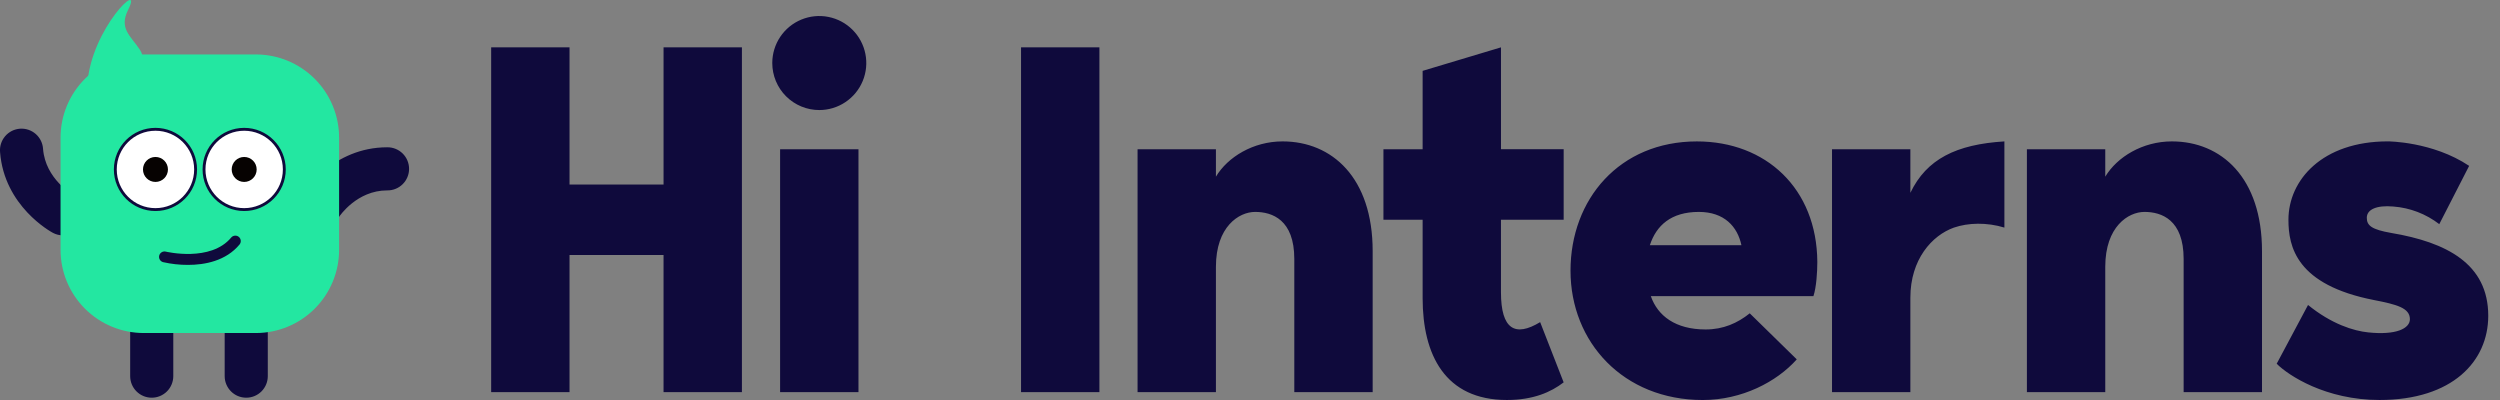<svg width="200" height="32" viewBox="0 0 200 32" fill="none" xmlns="http://www.w3.org/2000/svg">
<rect x="0" y="0" width="200" height="32" fill="#808080" stroke="none"/>
<path d="M59.353 3.789V31.372H53.083V20.4H45.562V31.372H39.293V3.789H45.562V14.761H53.084V3.789H59.353ZM61.782 5.043C61.782 4.299 62.002 3.572 62.415 2.953C62.829 2.334 63.416 1.852 64.103 1.568C64.79 1.283 65.547 1.208 66.276 1.354C67.006 1.499 67.676 1.857 68.202 2.383C68.728 2.909 69.086 3.579 69.231 4.309C69.377 5.039 69.302 5.795 69.017 6.482C68.733 7.169 68.251 7.757 67.632 8.17C67.014 8.584 66.287 8.804 65.543 8.804C64.545 8.804 63.589 8.408 62.883 7.702C62.178 6.997 61.782 6.04 61.782 5.043ZM62.408 11.939H68.678V31.372H62.408V11.939ZM81.683 31.372V3.789H87.953V31.372H81.683ZM109.813 20.089V31.373H103.544V20.715C103.544 17.58 101.781 16.953 100.409 16.953C99.118 16.953 97.274 18.129 97.274 21.342V31.372H91.005V11.939H97.274V14.133C98.215 12.565 100.252 11.312 102.603 11.312C106.561 11.312 109.813 14.211 109.813 20.089ZM120.077 17.581V23.379C120.077 26.357 121.214 26.984 123.212 25.77L125.092 30.589C124.074 31.372 122.664 31.999 120.548 31.999C115.611 31.999 113.81 28.395 113.81 23.849V17.58H110.675V11.939H113.81V5.669L120.079 3.788V11.938H125.093V17.58L120.077 17.581ZM145.073 23.693H132.066C132.615 25.26 134.025 26.357 136.454 26.357C137.864 26.357 139 25.85 139.98 25.066L143.741 28.749C142.135 30.551 139.353 32.001 136.219 32.001C129.872 32.001 125.641 27.378 125.641 21.657C125.641 15.937 129.559 11.313 135.749 11.313C141.273 11.313 145.347 15.075 145.386 20.952C145.386 21.773 145.308 22.988 145.073 23.693ZM131.988 19.618H139.314C139 18.129 137.943 16.953 135.906 16.953C133.672 16.954 132.497 18.051 131.988 19.618ZM160.352 11.312V18.207C158.942 17.776 157.453 17.816 156.317 18.207C154.554 18.834 152.83 20.754 152.83 23.81V31.371H146.561V11.939H152.83V15.426C154.123 12.722 156.513 11.547 160.352 11.312ZM180.96 20.089V31.373H174.691V20.715C174.691 17.58 172.928 16.953 171.556 16.953C170.263 16.953 168.421 18.129 168.421 21.342V31.372H162.152V11.939H168.421V14.133C169.362 12.565 171.399 11.312 173.749 11.312C177.708 11.312 180.96 14.211 180.96 20.089ZM199.06 25.26C199.06 28.902 196.202 31.999 190.362 31.999C186.053 31.999 183.075 30.04 182.135 29.1L184.643 24.398C186.523 25.926 188.284 26.472 189.462 26.592C191.695 26.827 192.792 26.278 192.792 25.534C192.792 24.633 191.734 24.358 189.931 24.006C183.702 22.791 183.075 19.735 183.075 17.58C183.075 14.406 185.779 11.31 191.029 11.31C191.029 11.31 194.594 11.31 197.532 13.269L195.142 17.932C194.079 17.112 192.799 16.622 191.46 16.521C190.127 16.404 189.344 16.756 189.344 17.422C189.344 18.049 189.736 18.363 191.303 18.637C195.73 19.383 199.06 21.107 199.06 25.26ZM12.138 31.816C11.912 31.816 11.687 31.772 11.478 31.685C11.269 31.598 11.079 31.471 10.919 31.311C10.759 31.151 10.632 30.961 10.545 30.752C10.459 30.542 10.414 30.318 10.414 30.092V23.194C10.41 22.965 10.452 22.738 10.537 22.525C10.622 22.313 10.748 22.119 10.909 21.956C11.069 21.793 11.261 21.663 11.472 21.575C11.683 21.487 11.909 21.441 12.138 21.441C12.367 21.441 12.594 21.487 12.805 21.575C13.016 21.663 13.207 21.793 13.368 21.956C13.528 22.119 13.655 22.313 13.739 22.525C13.825 22.738 13.866 22.965 13.863 23.194V30.093C13.862 30.55 13.68 30.988 13.357 31.312C13.034 31.635 12.595 31.816 12.138 31.816ZM19.699 31.816C19.242 31.816 18.803 31.635 18.48 31.312C18.157 30.988 17.975 30.55 17.974 30.093V23.194C17.971 22.965 18.013 22.738 18.098 22.525C18.183 22.313 18.309 22.119 18.469 21.956C18.63 21.793 18.821 21.663 19.032 21.575C19.243 21.487 19.47 21.441 19.699 21.441C19.928 21.441 20.154 21.487 20.365 21.575C20.576 21.663 20.768 21.793 20.928 21.956C21.089 22.119 21.215 22.313 21.3 22.525C21.385 22.738 21.427 22.965 21.423 23.194V30.093C21.423 30.55 21.241 30.988 20.918 31.312C20.595 31.635 20.156 31.816 19.699 31.816ZM27.115 17.363L27.123 17.352L24.213 15.5C24.31 15.349 26.628 11.783 30.974 11.783C31.202 11.78 31.43 11.821 31.642 11.906C31.855 11.991 32.048 12.118 32.211 12.278C32.374 12.439 32.504 12.63 32.592 12.841C32.681 13.052 32.726 13.279 32.726 13.508C32.726 13.736 32.681 13.963 32.592 14.174C32.504 14.385 32.374 14.577 32.211 14.737C32.048 14.898 31.855 15.024 31.642 15.109C31.43 15.194 31.202 15.236 30.974 15.232C28.549 15.232 27.173 17.277 27.115 17.363ZM5.042 18.83C4.76 18.83 4.482 18.761 4.233 18.628C4.074 18.543 0.34 16.507 0.005 12.173C-0.016 11.946 0.009 11.716 0.078 11.498C0.146 11.28 0.258 11.078 0.405 10.904C0.552 10.729 0.733 10.586 0.936 10.481C1.14 10.377 1.362 10.315 1.59 10.297C1.817 10.279 2.046 10.307 2.263 10.379C2.48 10.45 2.681 10.565 2.853 10.714C3.026 10.864 3.167 11.047 3.268 11.252C3.37 11.456 3.429 11.679 3.444 11.907C3.631 14.334 5.832 15.571 5.854 15.583C6.193 15.764 6.463 16.054 6.619 16.405C6.775 16.757 6.809 17.151 6.716 17.524C6.622 17.897 6.407 18.228 6.103 18.465C5.8 18.702 5.426 18.83 5.042 18.83V18.83Z" fill="#0F0A3C"/>
<path d="M11.441 6.232C11.599 5.591 11.559 4.53 11.193 3.981C10.441 2.852 9.5 2.288 10.252 0.783C11.514 -1.74 7.306 2.27 6.992 6.699C6.746 10.178 9.482 8.514 10.667 7.64C11.005 7.392 11.245 7.033 11.345 6.626L11.441 6.232Z" fill="#23E7A1"/>
<path d="M20.471 26.642H11.5C9.735 26.642 8.042 25.941 6.794 24.692C5.545 23.444 4.844 21.751 4.844 19.985V11.014C4.844 9.248 5.545 7.555 6.793 6.306C8.042 5.058 9.735 4.356 11.5 4.356H20.471C21.346 4.356 22.211 4.529 23.019 4.863C23.826 5.198 24.56 5.688 25.178 6.306C25.796 6.924 26.287 7.658 26.621 8.466C26.956 9.274 27.128 10.139 27.128 11.014V19.985C27.128 21.751 26.427 23.444 25.178 24.693C23.93 25.941 22.237 26.642 20.471 26.642Z" fill="#23E7A1"/>
<path d="M19.534 16.767C21.307 16.767 22.745 15.329 22.745 13.556C22.745 11.782 21.307 10.344 19.534 10.344C17.76 10.344 16.322 11.782 16.322 13.556C16.322 15.329 17.76 16.767 19.534 16.767Z" fill="white" stroke="#0F0A3C" stroke-width="0.231" stroke-miterlimit="10"/>
<path d="M19.534 14.555C20.086 14.555 20.533 14.107 20.533 13.556C20.533 13.004 20.086 12.557 19.534 12.557C18.982 12.557 18.535 13.004 18.535 13.556C18.535 14.107 18.982 14.555 19.534 14.555Z" fill="#060201"/>
<path d="M12.436 16.767C14.21 16.767 15.648 15.329 15.648 13.556C15.648 11.782 14.21 10.344 12.436 10.344C10.662 10.344 9.225 11.782 9.225 13.556C9.225 15.329 10.662 16.767 12.436 16.767Z" fill="white" stroke="#0F0A3C" stroke-width="0.231" stroke-miterlimit="10"/>
<path d="M12.437 14.555C12.988 14.555 13.436 14.107 13.436 13.556C13.436 13.004 12.988 12.557 12.437 12.557C11.885 12.557 11.438 13.004 11.438 13.556C11.438 14.107 11.885 14.555 12.437 14.555Z" fill="#060201"/>
<path d="M18.501 18.997C16.858 20.989 13.292 20.136 13.257 20.128C13.146 20.102 13.029 20.121 12.932 20.181C12.835 20.241 12.765 20.336 12.737 20.447C12.71 20.558 12.727 20.674 12.785 20.773C12.843 20.871 12.937 20.942 13.047 20.972C13.7 21.12 14.368 21.194 15.038 21.192C16.369 21.192 18.072 20.885 19.172 19.55C19.241 19.461 19.272 19.348 19.259 19.236C19.246 19.124 19.191 19.022 19.104 18.95C19.017 18.878 18.905 18.843 18.793 18.852C18.68 18.861 18.576 18.912 18.501 18.997Z" fill="#0F0A3C"/>
</svg>
